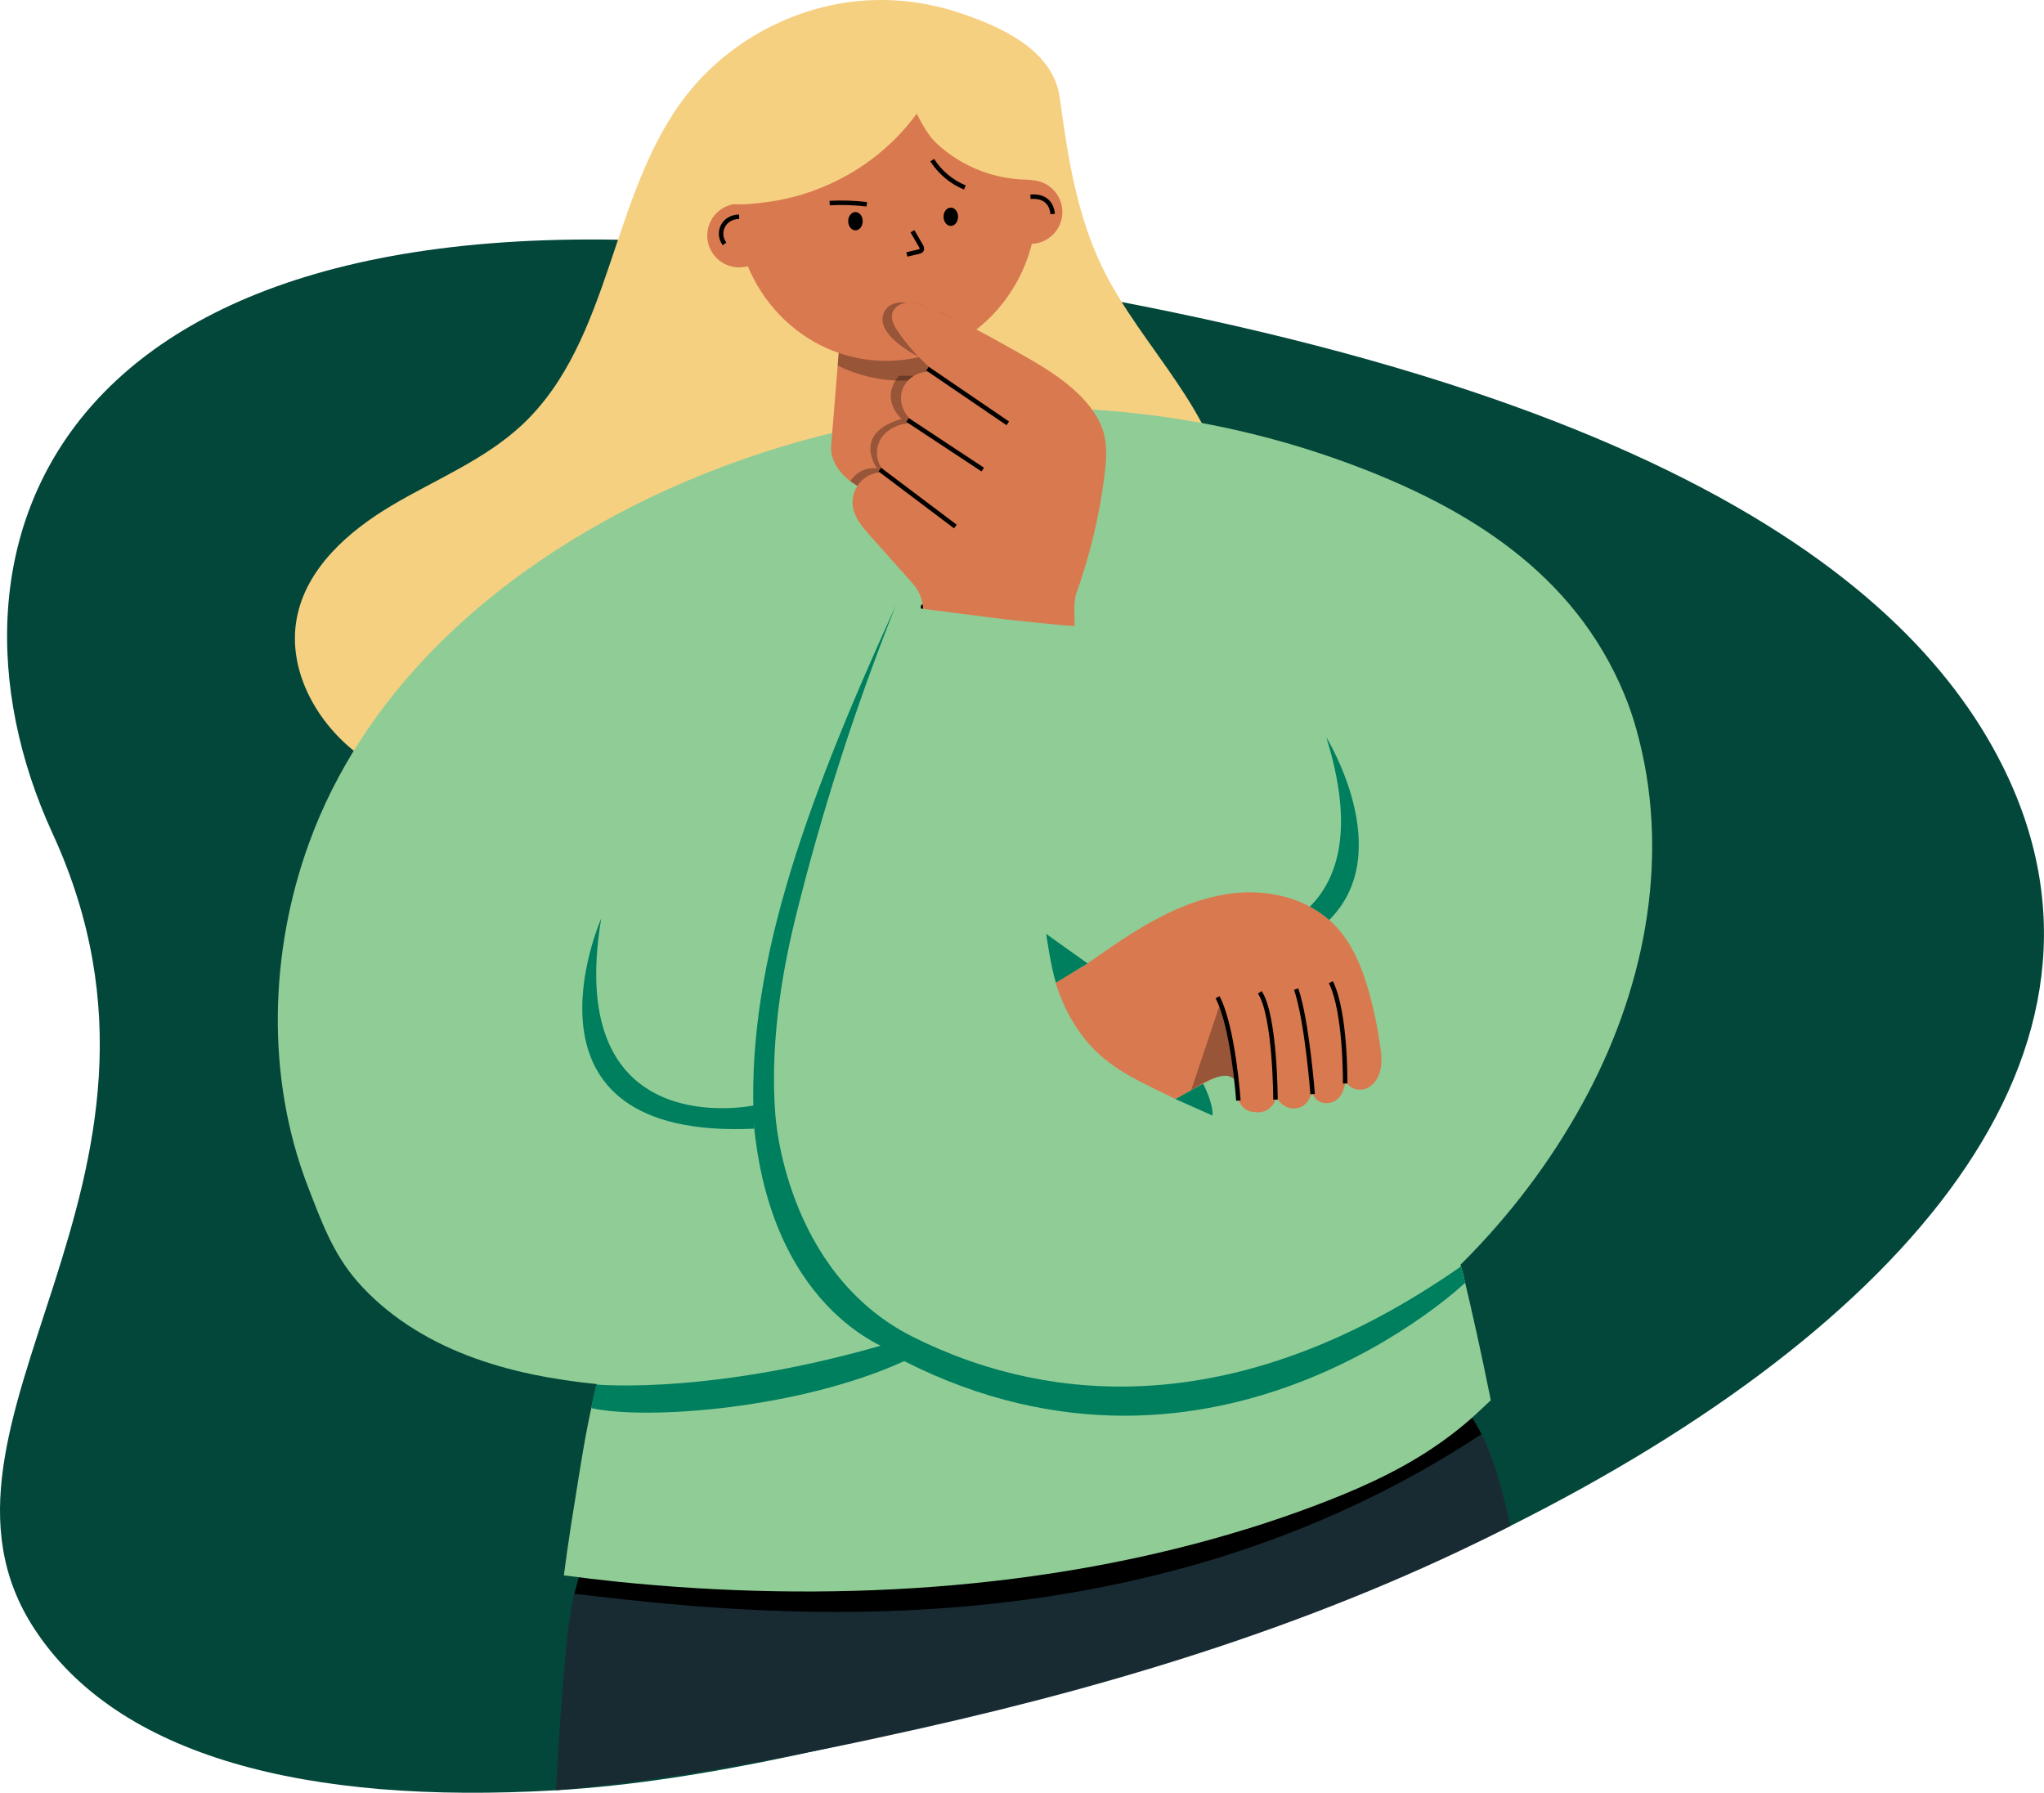 <svg width="456" height="400" viewBox="0 0 456 400" fill="none" xmlns="http://www.w3.org/2000/svg">
<path d="M11.708 185.899C47.646 264.046 -22.177 317.514 7.6 363.271C26.233 391.903 68.296 402.629 124 399.398C157.319 397.466 195.017 388.126 236 376.898C272.368 366.934 306.73 355.569 337 340.398C424.92 296.334 478.817 234.328 446.559 170.475C424.482 126.774 360.307 77.932 178.05 56.339C10.771 36.52 -17.659 122.041 11.708 185.899Z" fill="#03473A"/>
<path d="M337 340.398C335.273 333.49 333.876 326.609 330.5 319.898C253.522 370.638 166.289 358.658 128.356 354.297C126.152 363.743 125.834 373.863 125 383.398C124.901 384.588 124.547 391.132 124 399.398C151.46 396.891 178.659 391.596 205.572 385.549C250.951 375.37 295.781 361.491 337 340.398C337.01 340.448 336.981 340.339 337 340.398Z" fill="#182B33"/>
<path d="M330.013 319.022C329.516 318.081 328.99 317.179 328.444 316.316C325.665 317.912 322.776 319.389 319.837 320.797C312.908 324.117 305.68 327.012 298.652 329.856C281.656 336.725 264.183 342.445 246.413 346.945C237.597 349.175 229.02 351.177 219.956 351.732C210.207 352.337 200.449 352.951 190.69 353.338C176.623 353.893 162.674 354.547 148.687 353.021C148.041 352.951 144.606 352.535 140.824 352.059C135.523 351.395 129.526 350.622 129.556 350.533C129.159 351.742 128.822 352.971 128.504 354.21C128.385 354.666 128.276 355.122 128.176 355.578C166.109 359.939 253.531 370.704 330.509 319.954C330.35 319.637 330.191 319.33 330.033 319.022H330.013Z" fill="black"/>
<path d="M193.285 0.092C177.639 1.063 162.569 9.042 152.989 21.423C136.092 43.249 136.589 76.028 116.396 94.851C108.077 102.602 97.226 106.934 87.438 112.743C77.649 118.541 68.218 126.877 66.183 138.058C64.158 149.159 70.223 160.568 79.059 167.596C87.894 174.624 99.083 177.964 110.162 180.214C148.959 188.084 190.078 184.1 226.641 168.934C238.932 163.839 250.924 157.347 260.048 147.683C269.181 138.018 275.167 124.776 273.748 111.563C271.653 92.026 254.846 77.723 246.139 60.109C240.222 48.145 238.197 34.893 236.43 21.819C235.01 11.332 223.673 6.118 214.48 2.996C207.69 0.687 200.463 -0.344 193.295 0.102L193.285 0.092Z" fill="#F6D081"/>
<path d="M139.914 113.556C108.057 129.96 80.875 155.107 68.902 188.194C60.127 212.419 59.283 240.361 68.704 264.745C71.642 272.347 74.253 279.603 79.684 285.837C86.256 293.381 95.012 298.842 104.364 302.43C113.715 306.028 123.663 307.832 133.63 308.833C133.491 311.52 133.044 314.374 133.451 317.041C134.176 321.749 137.462 324.138 141.8 324.455C147.419 324.861 153.008 326.735 158.588 327.696C171.037 329.847 183.714 330.69 196.342 330.333C229.867 329.391 264.693 323.751 294.039 306.623C319.205 291.933 340.629 269.77 354.21 244.008C367.354 219.09 372.764 189.978 365.001 162.502C364.266 159.895 363.392 157.337 362.35 154.84C351.122 127.799 327.316 113.149 300.849 103.376C271.851 92.671 240.331 88.756 209.605 92.294C186.474 94.961 162.062 102.137 139.914 113.546V113.556Z" fill="#90CD96"/>
<path d="M307.912 233.392C307.396 229.626 306.641 225.899 305.659 222.221C304.08 216.334 301.797 210.406 297.478 206.095C297.181 205.797 296.863 205.51 296.545 205.232C295.225 204.072 293.785 203.081 292.237 202.259C287.094 199.513 280.899 198.601 275.052 199.285C267.021 200.227 259.535 203.835 252.685 208.117C249.26 210.268 245.954 212.597 242.639 214.906C240.385 216.482 237.814 217.642 235.58 219.228C233.049 221.022 230.875 222.677 227.807 223.51C226.228 223.936 224.491 224.204 223.3 225.324C221.473 227.049 221.692 230.022 222.545 232.391C224.948 239.072 230.884 243.741 236.533 248.042C238.3 249.39 240.157 250.768 242.341 251.175C244.118 251.502 245.945 251.135 247.692 250.699C252.159 249.589 256.517 248.013 260.657 246.001C264.241 244.256 267.557 241.976 271.19 240.4C272.451 239.855 274.178 239.667 275.28 240.658C275.836 241.154 275.598 242.234 275.668 242.928C275.757 243.82 275.926 244.702 276.293 245.515C276.65 246.308 277.216 247.031 277.931 247.517C278.725 248.062 279.47 248.042 280.373 248.142C282.756 248.409 285.267 246.01 284.503 243.741C284.791 245.604 286.479 247.15 288.365 247.279C290.867 247.448 292.386 245.515 292.654 243.215C292.733 244.315 293.468 245.327 294.46 245.792C295.453 246.268 296.674 246.209 297.647 245.693C298.451 245.277 299.106 244.553 299.484 243.721C299.811 242.987 300.288 241.57 300.089 240.787C300.526 242.581 302.77 243.513 304.527 242.938C306.284 242.363 307.485 240.658 307.922 238.864C308.359 237.07 308.17 235.186 307.922 233.363L307.912 233.392Z" fill="#D97950"/>
<path d="M197.764 110.204C192.055 110.204 185.394 105.536 185.394 99.836L187.38 75.403C187.38 69.704 192.055 65.035 197.764 65.035C203.472 65.035 208.148 69.704 208.148 75.403L210.133 99.836C210.133 105.536 203.472 110.204 197.764 110.204Z" fill="#D97950"/>
<path opacity="0.3" d="M201.217 84.909C203.838 84.909 206.389 84.582 208.842 83.987L208.147 75.393C208.147 69.694 203.471 65.025 197.762 65.025C192.054 65.025 187.378 69.694 187.378 75.393L186.882 81.559C191.23 83.7 196.095 84.909 201.227 84.909H201.217Z" fill="black"/>
<path d="M278.247 341.077C283.101 339.57 287.906 337.935 292.642 336.16C301.964 332.671 311.196 328.677 319.496 323.126C323.338 320.559 326.991 317.694 330.327 314.502C330.724 314.126 331.568 313.353 332.58 312.391C332.481 311.905 332.392 311.43 332.292 310.944C330.495 302.043 328.54 293.162 326.435 284.33C326.048 282.695 319.446 260.64 319.406 260.67C314.036 264.674 308.595 268.719 302.44 271.395C292.314 275.806 280.967 276.212 270.096 278.175C257.449 280.445 245.307 284.845 232.997 288.503C216.944 293.281 200.544 296.809 184.055 299.724C176.827 301.032 169.183 302.905 161.847 303.232C153.915 303.589 145.943 302.836 137.981 303.312C136.869 303.381 135.658 303.5 134.864 304.273C134.268 304.848 134.03 305.681 133.801 306.484C131.627 314.255 130.317 321.986 129.036 329.926C127.885 337.082 126.713 344.239 125.8 351.445C129.761 351.98 133.722 352.456 137.693 352.862C184.025 357.63 233.315 354.993 278.237 341.067L278.247 341.077Z" fill="#90CD96"/>
<path d="M197.684 80.509C216.254 80.509 231.309 64.808 231.309 45.44C231.309 26.072 216.254 10.371 197.684 10.371C179.114 10.371 164.06 26.072 164.06 45.44C164.06 64.808 179.114 80.509 197.684 80.509Z" fill="#D97950"/>
<path d="M164.899 59.653C168.83 59.653 172.017 56.471 172.017 52.546C172.017 48.621 168.83 45.44 164.899 45.44C160.968 45.44 157.781 48.621 157.781 52.546C157.781 56.471 160.968 59.653 164.899 59.653Z" fill="#D97950"/>
<path d="M229.891 54.41C233.823 54.41 237.01 51.228 237.01 47.303C237.01 43.378 233.823 40.196 229.891 40.196C225.96 40.196 222.773 43.378 222.773 47.303C222.773 51.228 225.96 54.41 229.891 54.41Z" fill="#D97950"/>
<path d="M203.559 51.585L205.415 54.787C205.604 55.104 205.783 55.51 205.574 55.817C205.435 56.016 205.177 56.095 204.939 56.145C204.065 56.353 203.182 56.561 202.308 56.769" stroke="black" stroke-miterlimit="10"/>
<path d="M193.377 45.578C190.627 45.241 187.848 45.152 185.088 45.301" stroke="black" stroke-miterlimit="10"/>
<path d="M207.978 35.726C209.695 38.441 212.276 40.602 215.254 41.831" stroke="black" stroke-miterlimit="10"/>
<path d="M190.843 51.386C191.736 51.386 192.461 50.472 192.461 49.345C192.461 48.217 191.736 47.303 190.843 47.303C189.949 47.303 189.225 48.217 189.225 49.345C189.225 50.472 189.949 51.386 190.843 51.386Z" fill="black"/>
<path d="M212.117 50.396C213.01 50.396 213.735 49.482 213.735 48.354C213.735 47.227 213.01 46.312 212.117 46.312C211.223 46.312 210.499 47.227 210.499 48.354C210.499 49.482 211.223 50.396 212.117 50.396Z" fill="black"/>
<path d="M204.501 25.378C205.742 27.658 207.023 30.175 208.909 31.95C210.795 33.724 213.009 35.31 215.342 36.549C218.589 38.273 222.162 39.403 225.816 39.849C226.65 39.949 227.513 40.058 228.347 40.048C229.181 40.038 229.985 40.196 230.799 40.246C230.968 40.246 231.137 40.256 231.286 40.176C231.504 40.048 231.574 39.77 231.604 39.522C231.693 38.7 231.544 37.857 231.206 37.114C231.038 36.747 230.73 36.44 230.591 36.083C230.412 35.647 230.373 35.092 230.243 34.626C229.549 32.148 228.248 29.918 227.186 27.608C226.064 25.17 224.714 22.83 223.135 20.66C217.695 13.196 209.167 7.724 199.935 7.189C192.608 6.763 185.341 9.429 179.236 13.493C174.004 16.972 169.427 21.552 166.449 27.073C164.196 31.246 162.885 35.954 162.865 40.702C162.865 42.773 161.525 45.301 163.928 45.539C165.953 45.737 169.09 45.341 171.095 45.083C179.514 43.983 187.625 40.642 194.415 35.567C198.257 32.693 201.682 29.263 204.501 25.368V25.378Z" fill="#F6D081"/>
<path d="M205.913 135.312C205.933 135.481 205.942 135.66 205.952 135.829" stroke="black" stroke-linecap="round" stroke-linejoin="round"/>
<path d="M164.902 48.353C161.318 48.413 159.839 51.971 161.635 54.41" stroke="black" stroke-linejoin="round"/>
<path d="M229.889 43.894C233.264 43.636 234.594 45.44 234.852 47.749" stroke="black" stroke-linejoin="round"/>
<path d="M284.547 245.317C284.547 245.317 284.527 226.642 281.052 221.379" stroke="black" stroke-miterlimit="10"/>
<path d="M292.84 244.087C292.84 244.087 291.589 227.713 289.167 220.655" stroke="black" stroke-miterlimit="10"/>
<path d="M300.088 241.719C300.088 241.719 300.277 225.85 296.901 219.109" stroke="black" stroke-miterlimit="10"/>
<path opacity="0.3" d="M275.278 240.667C275.278 240.667 274.643 228.198 272.25 223.777L265.728 243.245C265.728 243.245 272.657 238.318 275.278 240.667Z" fill="black"/>
<path d="M276.277 245.524C276.277 245.524 275.125 229.021 271.621 222.469" stroke="black" stroke-miterlimit="10"/>
<path opacity="0.3" d="M204.939 79.587C203.231 77.813 201.683 75.89 200.293 73.858C199.509 72.698 198.744 71.321 199.082 69.963C199.429 68.575 200.879 67.683 202.298 67.544C203.718 67.405 205.128 67.861 206.478 68.357C210.3 69.764 213.288 71.549 217.597 73.69C217.597 73.69 199.598 62.479 197.057 70.121C195.448 74.958 204.939 79.577 204.939 79.577V79.587Z" fill="black"/>
<path d="M246.437 105.854C246.804 102.86 247.052 99.788 246.308 96.874C245.484 93.632 243.468 90.807 241.125 88.418C236.916 84.146 231.615 81.153 226.383 78.209C219.92 74.571 213.428 70.924 206.468 68.366C205.128 67.871 203.719 67.415 202.289 67.554C200.859 67.692 199.42 68.584 199.072 69.972C198.735 71.33 199.499 72.708 200.284 73.868C202.646 77.337 205.505 80.469 208.752 83.135C205.863 82.273 202.448 83.948 201.366 86.753C200.284 89.558 201.673 93.087 204.384 94.395C201.475 94.177 198.338 95.228 196.67 97.617C195.002 100.006 195.32 103.762 197.742 105.388C195.687 105.12 193.523 105.874 192.083 107.36C190.644 108.847 189.949 111.018 190.267 113.07C190.664 115.587 192.431 117.629 194.129 119.532C197.236 123.012 200.333 126.491 203.441 129.97C205.357 132.121 206.181 134.49 205.883 137.404C205.664 139.525 204.94 141.567 204.215 143.579C206.538 146.206 210.052 147.405 213.467 148.228C220.943 150.032 228.666 150.547 236.36 150.845C237.015 150.874 237.72 150.874 238.256 150.498C238.971 149.992 239.11 149.011 239.18 148.139C239.408 145.403 239.587 142.657 239.716 139.912C239.835 137.493 239.358 134.529 240.172 132.24C241.582 128.265 242.803 124.221 243.816 120.117C244.967 115.419 245.841 110.651 246.427 105.854H246.437Z" fill="#D97950"/>
<path opacity="0.3" d="M203.879 83.849C202.767 84.523 201.854 85.534 201.377 86.753C200.285 89.558 201.685 93.087 204.395 94.395C201.486 94.177 198.349 95.228 196.682 97.617C195.014 100.005 195.331 103.762 197.754 105.388C195.699 105.12 193.535 105.873 192.095 107.36C191.787 107.677 191.509 108.024 191.271 108.401L189.712 107.38C189.712 107.38 191.559 103.99 195.669 104.486C195.669 104.486 189.861 96.695 201.159 93.463C201.159 93.463 196.106 89.191 200.533 83.849H203.859H203.879Z" fill="black"/>
<path d="M206.925 82.243L224.825 94.445" stroke="black" stroke-miterlimit="10"/>
<path d="M202.47 93.691L219.248 104.763" stroke="black" stroke-miterlimit="10"/>
<path d="M196.284 104.764L213.131 117.461" stroke="black" stroke-miterlimit="10"/>
<path d="M199.88 135.044C190.856 157.673 183.381 180.917 177.523 204.567C169.581 236.623 167.745 278.303 201.161 296.928C210.195 301.963 220.748 304.501 230.705 307.088C250.084 312.113 274.208 315.642 291.203 302.37C296.207 298.464 300.406 292.329 299.056 286.134C298.341 282.853 296.187 280.097 294.102 277.461C290.231 272.584 286.349 267.707 282.477 262.83C278.804 258.211 275.081 253.543 270.356 250.014C262.821 244.394 253.171 241.995 246.013 235.909C238.101 229.189 234.229 218.672 233.405 208.334C232.581 197.996 234.488 187.657 236.374 177.458C238.578 165.583 240.414 153.758 242.469 141.863C242.549 141.427 242.618 140.952 242.39 140.565C241.814 139.564 237.913 139.574 236.93 139.475C231.539 138.939 226.218 138.444 220.837 137.75C213.848 136.848 206.869 135.946 199.88 135.054V135.044Z" fill="#90CD96"/>
<path d="M168.267 251.798C166.132 217.453 178.661 181.502 199.866 135.044C190.842 157.673 183.366 180.917 177.509 204.567C174.084 218.395 171.801 234.006 172.982 248.785C172.982 248.785 171.771 250.53 168.267 251.798Z" fill="#007F5F"/>
<path d="M133.026 308.873C133.026 308.873 161.101 311.539 203.403 298.118C235.171 314.096 277.591 316.327 325.928 282.526C326.434 284.34 326.871 286.174 326.871 286.174C326.871 286.174 271.515 338.995 201.725 303.659C178.604 314.205 144.721 316.901 131.915 314.146C132.202 312.163 133.026 308.873 133.026 308.873Z" fill="#007F5F"/>
<path d="M134.127 204.915C134.127 204.915 112.187 254.396 168.268 251.799V246.595C168.268 246.595 125.629 255.704 134.127 204.915Z" fill="#007F5F"/>
<path d="M295.867 164.444C302.161 184.526 298.616 195.876 292.223 202.269C293.762 203.092 295.211 204.073 296.532 205.242C311.78 190.117 295.867 164.454 295.867 164.454V164.444Z" fill="#007F5F"/>
<path d="M172.993 248.796C172.993 248.796 174.979 283.647 203.411 298.118L199.877 301.647C199.877 301.647 172.676 293.807 168.278 251.809" fill="#007F5F"/>
<path d="M235.567 219.238L242.626 214.926L233.393 208.345C233.393 208.345 234.465 215.868 235.567 219.248V219.238Z" fill="#007F5F"/>
<path d="M262.232 245.197L268.397 241.758C268.397 241.758 270.711 246.079 270.502 248.875L262.232 245.197Z" fill="#007F5F"/>
</svg>
